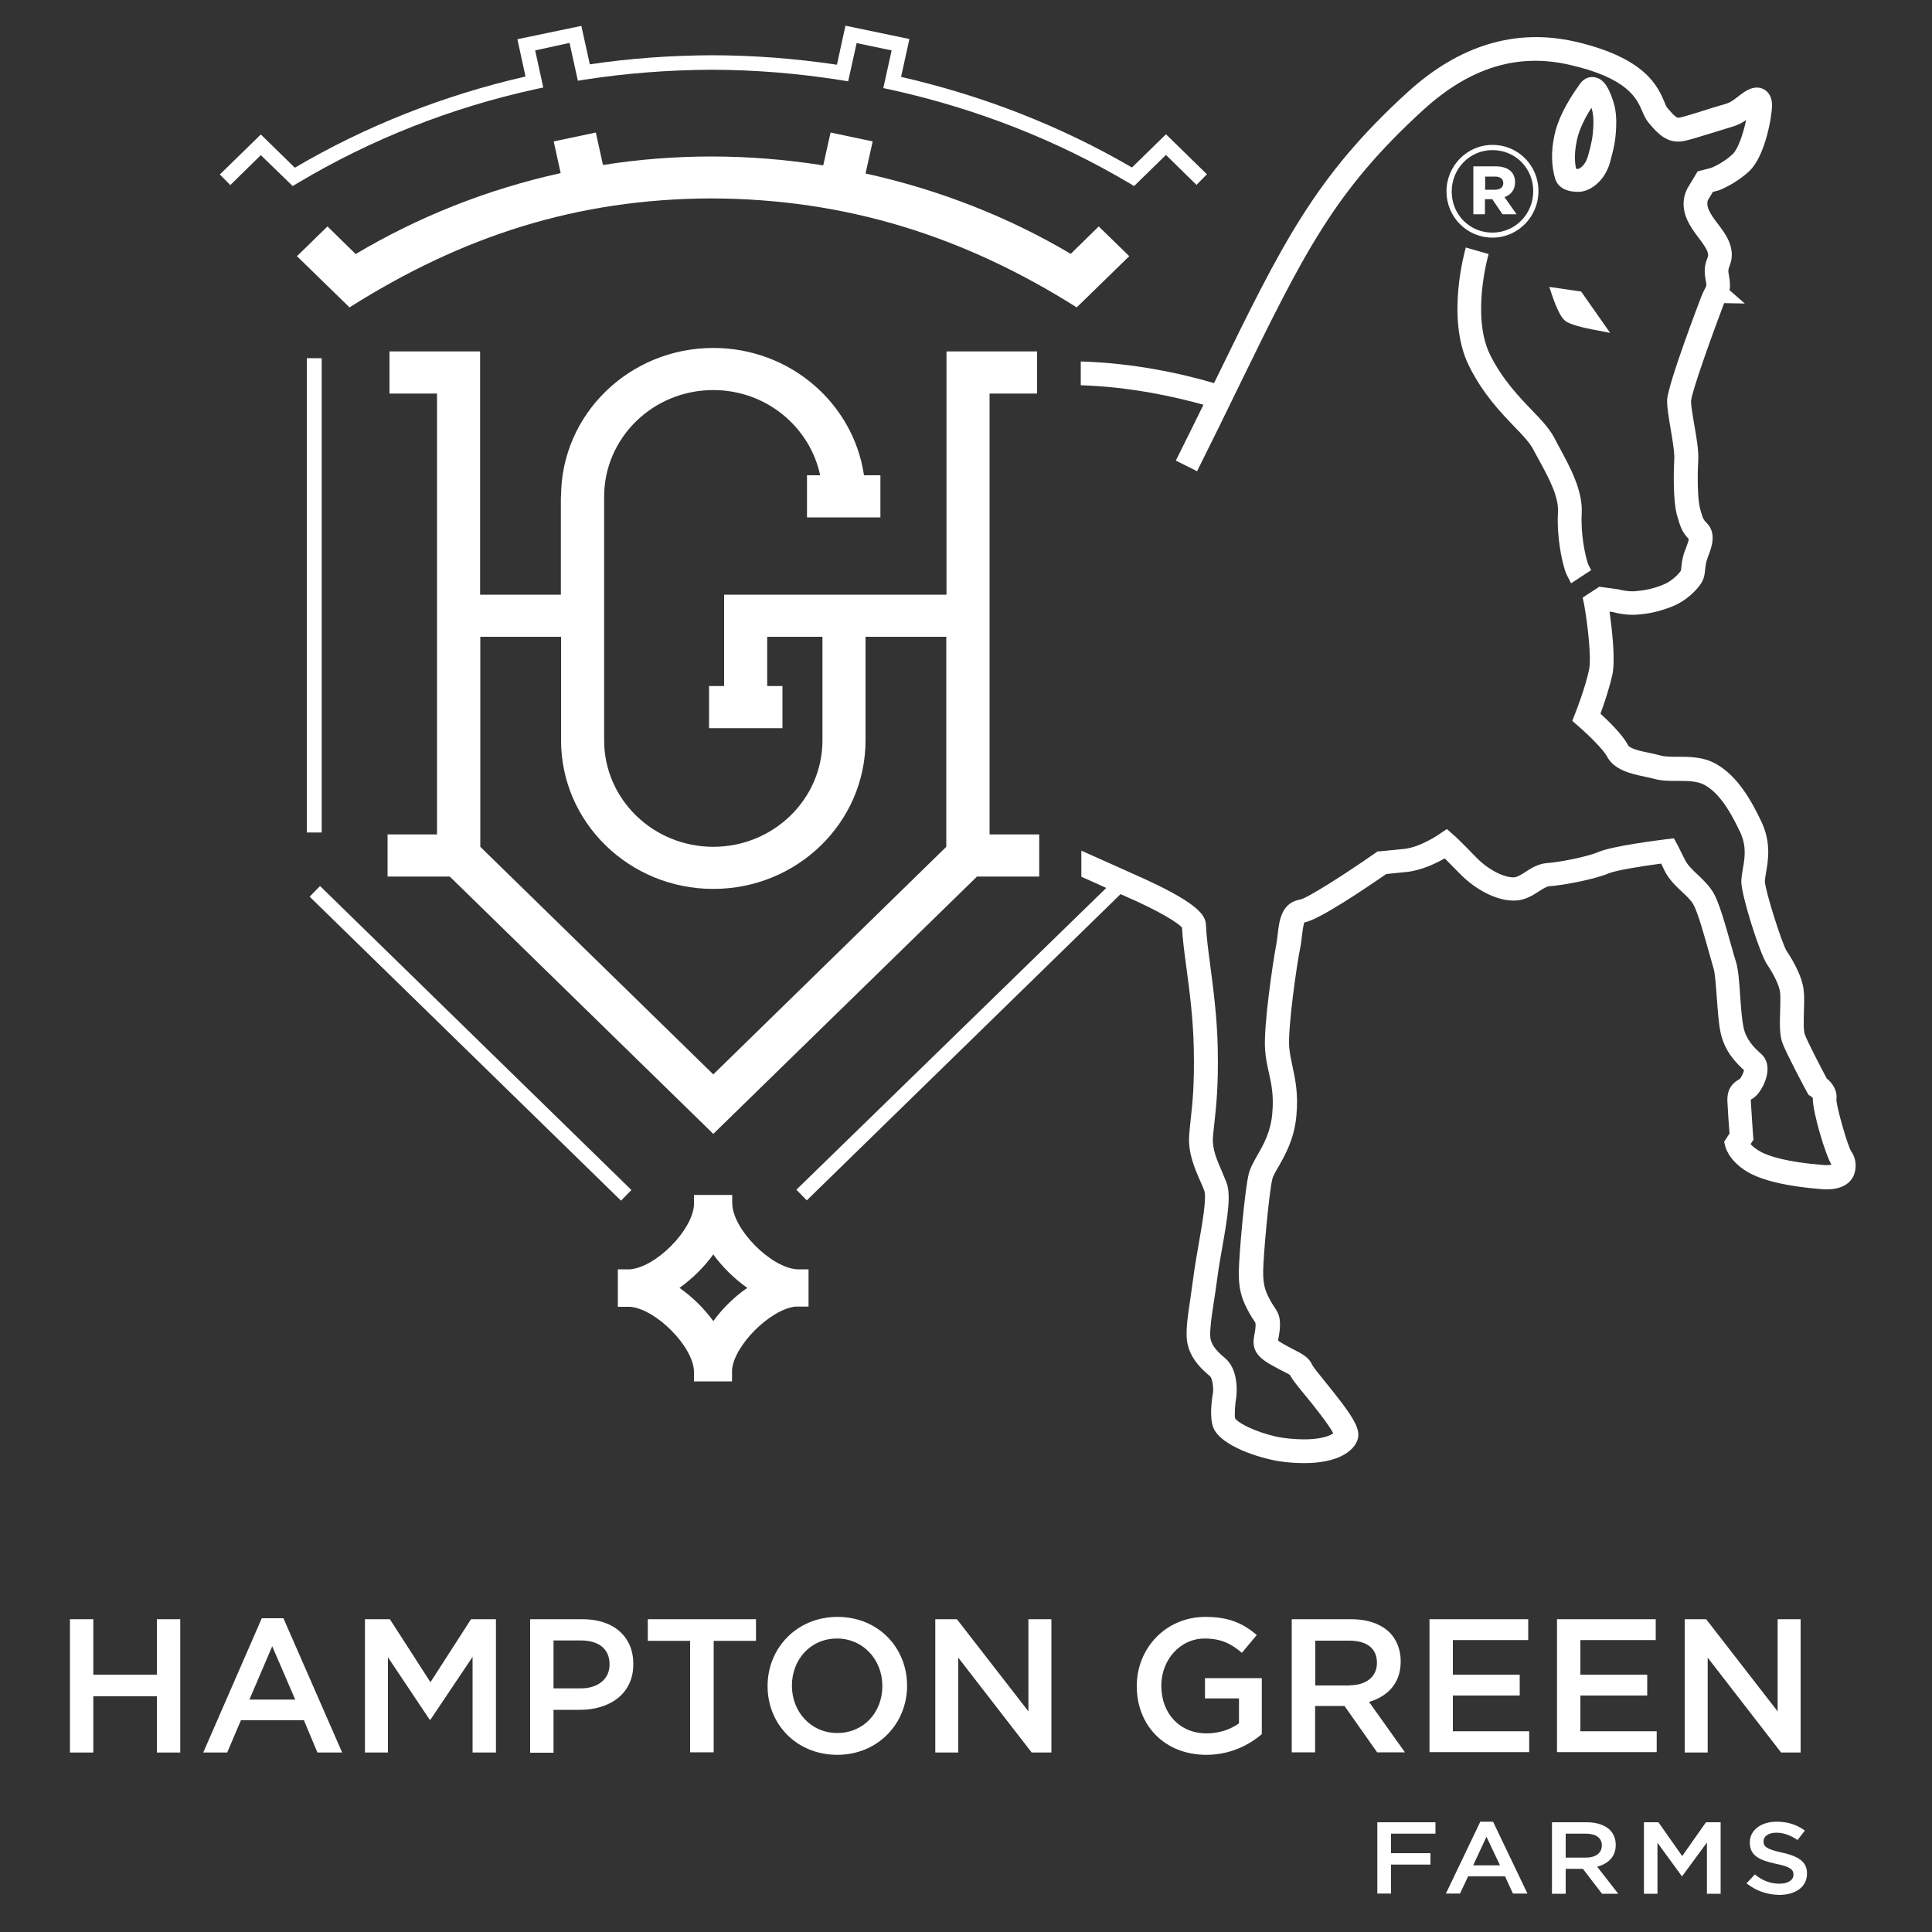 <?xml version="1.0" encoding="UTF-8"?>
<svg width="100px" height="100px" viewBox="0 0 100 100" version="1.1" xmlns="http://www.w3.org/2000/svg" xmlns:xlink="http://www.w3.org/1999/xlink">
    <rect x="0" y="0" width="100" height="100" fill="#333333" stroke="none"/>
    <g transform="translate(0, 0)" fill="#FFFFFF" fill-rule="nonzero">
      <g>
<path class="st0" d="M36.92,68.38c0.48-0.66,1.09-1.26,1.76-1.72c-0.67-0.47-1.28-1.07-1.76-1.73c-0.48,0.66-1.09,1.26-1.75,1.73
  C35.84,67.13,36.45,67.73,36.92,68.38 M35.93,61.85h1.97l0,0.42c0,1.32,1.96,3.32,3.34,3.43l0.61,0v1.93l-0.7,0
  c-1.32,0.17-3.16,2.02-3.26,3.28v0.59h-1.97l0-0.53c-0.05-1.28-1.95-3.2-3.29-3.33h-0.65V65.7h0.64c1.34-0.12,3.21-2.01,3.3-3.32
  V61.85z M29.04,25.7c0-4.25,3.53-7.69,7.88-7.69c3.97,0,7.25,2.86,7.8,6.59h0.85v2.18h-3.8V24.6h0.68
  c-0.53-2.51-2.8-4.41-5.53-4.41c-3.12,0-5.65,2.47-5.65,5.52v12.61c0,3.04,2.53,5.51,5.65,5.51c3.12,0,5.65-2.47,5.65-5.51v-5.36
  h-2.86v2.55l0.79,0v2.18h-3.8v-2.18l0.78,0v-4.73h11.51V18.19h4.69v2.18l-2.46,0v22.82h2.57v2.18h-3.22L36.92,58.69L23.28,45.37
  h-3.22v-2.18h2.56V20.37l-2.46,0v-2.18h4.69v12.59h4.18V25.7z M44.8,38.32c0,4.25-3.53,7.69-7.88,7.69s-7.88-3.44-7.88-7.69v-5.36
  h-4.18v10.87l12.06,11.78l12.06-11.78V32.96H44.8V38.32z M18.41,13.15c3.22-1.92,6.8-3.35,10.61-4.19l-0.36-1.64l2.18-0.46
  l0.37,1.68c1.83-0.29,3.71-0.44,5.61-0.44c1.96,0,3.89,0.16,5.79,0.46l0.38-1.7l2.18,0.46l-0.37,1.66
  c3.82,0.84,7.42,2.26,10.62,4.16l1.45-1.42l1.58,1.54l-2.72,2.65c-5.83-3.68-11.94-5.62-18.91-5.64
  c-6.97,0.02-12.91,1.96-18.73,5.64l-2.72-2.65l1.58-1.54L18.41,13.15z"/>

  <rect x="23.93" y="42.74" transform="matrix(0.699 -0.716 0.716 0.699 -31.302 33.67)" class="st0" width="0.77" height="22.51"/>
<rect x="15.88" y="18.54" class="st0" width="0.77" height="24.55"/>
<path class="st0" d="M15.15,9.63L13.5,8.03l-1.58,1.55l-0.54-0.55l2.12-2.07l1.76,1.72c3.69-2.17,7.71-3.75,11.94-4.72l-0.42-1.93
  l3.31-0.69l0.44,1.99c2.07-0.31,4.19-0.46,6.29-0.47c2.17,0,4.35,0.17,6.5,0.49l0.44-2.02l3.31,0.69l-0.43,1.96
  c4.28,0.98,8.3,2.56,11.95,4.69l1.76-1.72l2.12,2.07l-0.54,0.55l-1.58-1.55l-1.65,1.61l-0.25-0.15c-3.76-2.23-7.91-3.86-12.35-4.84
  l-0.38-0.08l0.43-1.95l-1.81-0.38l-0.44,1.98l-0.36-0.06c-2.22-0.35-4.49-0.54-6.74-0.54c-2.18,0.01-4.38,0.18-6.53,0.51
  l-0.36,0.06l-0.43-1.96L27.7,2.61l0.42,1.92l-0.38,0.08c-4.39,0.96-8.54,2.6-12.34,4.87L15.15,9.63z"/>
<g>
  <g>
    <path class="st0" d="M83.34,17.23l-0.93-0.18c-0.41-0.08-1.15-0.24-1.4-0.45c-0.11-0.09-0.27-0.27-0.51-0.87
      c-0.07-0.17-0.11-0.29-0.11-0.29l-0.2-0.59l1.65,0.24L83.34,17.23z"/>
    <path class="st0" d="M81.69,9.93C81.69,9.93,81.69,9.93,81.69,9.93c-0.87,0-1.12-0.43-1.2-0.69c-0.19-0.67-0.21-1.39-0.04-2.21
      c0.16-0.79,0.61-1.7,1.33-2.69C82.05,3.96,82.4,3.97,82.54,4c0.52,0.08,0.77,0.66,0.97,1.27c0.15,0.46,0.16,0.99,0.14,1.36
      c-0.03,0.62-0.1,0.99-0.32,1.79C83.05,9.4,82.28,9.93,81.69,9.93z M81.58,8.74c0.03,0,0.06,0,0.11,0
      c0.08-0.01,0.37-0.19,0.5-0.65c0.2-0.71,0.25-1,0.28-1.52c0.02-0.38-0.01-0.72-0.08-0.93c-0.01-0.02-0.01-0.04-0.02-0.06
      c-0.49,0.77-0.68,1.33-0.75,1.68C81.46,7.99,81.52,8.48,81.58,8.74z"/>
  </g>
  <g>
    <g>
      <path class="st0" d="M74.87,9.91V9.9c0-1.3,1.05-2.4,2.38-2.4c1.34,0,2.38,1.08,2.38,2.38V9.9c0,1.3-1.05,2.4-2.38,2.4
        C75.91,12.3,74.87,11.21,74.87,9.91z M79.36,9.9V9.89c0-1.16-0.9-2.12-2.11-2.12c-1.19,0-2.11,0.97-2.11,2.14v0.01
        c0,1.16,0.9,2.12,2.11,2.12C78.44,12.04,79.36,11.06,79.36,9.9z M76.26,8.61h1.16c0.58,0,1,0.26,1,0.82
        c0,0.4-0.22,0.66-0.55,0.77l0.63,0.89h-0.73l-0.53-0.78h-0.38v0.78h-0.6V8.61z M77.39,9.82c0.27,0,0.42-0.14,0.42-0.34
        c0-0.22-0.16-0.34-0.42-0.34h-0.52v0.68H77.39z"/>
    </g>
  </g>
</g>
<g>
  <path class="st1" d="M3.62,83.81h1.21v2.87h3.29v-2.87h1.21v6.9H8.12V87.8H4.83v2.91H3.62V83.81z"/>
  <path class="st1" d="M13.55,83.76h1.12l3.04,6.95h-1.28l-0.7-1.67h-3.26l-0.71,1.67h-1.24L13.55,83.76z M15.28,87.97l-1.19-2.76
    l-1.18,2.76H15.28z"/>
  <path class="st1" d="M18.89,83.81h1.29l2.1,3.26l2.1-3.26h1.29v6.9h-1.21v-4.95l-2.18,3.25h-0.04l-2.16-3.23v4.93h-1.19V83.81z"/>
  <path class="st1" d="M27.44,83.81h2.72c1.62,0,2.62,0.92,2.62,2.31v0.02c0,1.55-1.24,2.36-2.76,2.36h-1.37v2.22h-1.21V83.81z
     M30.06,87.39c0.92,0,1.49-0.51,1.49-1.23v-0.02c0-0.81-0.58-1.23-1.49-1.23h-1.41v2.48H30.06z"/>
  <path class="st1" d="M35.72,84.93h-2.19v-1.12h5.6v1.12h-2.19v5.77h-1.22V84.93z"/>
  <path class="st1" d="M39.73,87.28v-0.02c0-1.94,1.5-3.57,3.62-3.57s3.6,1.61,3.6,3.55v0.02c0,1.94-1.5,3.57-3.62,3.57
    C41.2,90.82,39.73,89.22,39.73,87.28z M45.67,87.28v-0.02c0-1.34-0.98-2.45-2.35-2.45c-1.37,0-2.33,1.09-2.33,2.43v0.02
    c0,1.34,0.98,2.44,2.35,2.44C44.71,89.7,45.67,88.62,45.67,87.28z"/>
  <path class="st1" d="M48.41,83.81h1.12l3.7,4.77v-4.77h1.19v6.9H53.4l-3.8-4.91v4.91h-1.19V83.81z"/>
  <path class="st1" d="M58.84,87.28v-0.02c0-1.93,1.48-3.57,3.56-3.57c1.2,0,1.94,0.33,2.65,0.94l-0.77,0.92
    c-0.53-0.45-1.05-0.74-1.93-0.74c-1.27,0-2.24,1.11-2.24,2.43v0.02c0,1.42,0.94,2.46,2.35,2.46c0.65,0,1.24-0.21,1.67-0.52v-1.29
    h-1.76v-1.05h2.94v2.9c-0.68,0.58-1.66,1.07-2.88,1.07C60.26,90.82,58.84,89.29,58.84,87.28z"/>
  <path class="st1" d="M66.87,83.81h3.07c0.87,0,1.55,0.26,1.99,0.69c0.36,0.37,0.57,0.89,0.57,1.49V86c0,1.13-0.68,1.81-1.64,2.09
    l1.86,2.61h-1.44l-1.69-2.4h-1.52v2.4h-1.21V83.81z M69.85,87.23c0.87,0,1.42-0.45,1.42-1.15v-0.02c0-0.74-0.53-1.14-1.43-1.14
    h-1.76v2.32H69.85z"/>
  <path class="st1" d="M73.99,83.81h5.11v1.08h-3.9v1.79h3.46v1.08H75.2v1.85h3.95v1.08h-5.16V83.81z"/>
  <path class="st1" d="M80.59,83.81h5.11v1.08h-3.9v1.79h3.46v1.08H81.8v1.85h3.95v1.08h-5.16V83.81z"/>
  <path class="st1" d="M87.19,83.81h1.12l3.7,4.77v-4.77h1.19v6.9h-1.01l-3.8-4.91v4.91h-1.19V83.81z"/>
</g>
<g>
  <path class="st1" d="M71.29,94.32h3.01v0.59H72v1.01h2.04v0.59H72v1.5h-0.71V94.32z"/>
  <path class="st1" d="M76.62,94.29h0.66l1.78,3.72h-0.75l-0.41-0.89h-1.91l-0.42,0.89h-0.73L76.62,94.29z M77.64,96.55l-0.7-1.48
    l-0.69,1.48H77.64z"/>
  <path class="st1" d="M80.33,94.32h1.8c0.51,0,0.91,0.14,1.17,0.37c0.21,0.2,0.33,0.47,0.33,0.8v0.01c0,0.61-0.4,0.97-0.96,1.12
    l1.09,1.4h-0.84l-0.99-1.29h-0.89v1.29h-0.71V94.32z M82.08,96.15c0.51,0,0.83-0.24,0.83-0.62v-0.01c0-0.4-0.31-0.61-0.84-0.61
    h-1.03v1.24H82.08z"/>
  <path class="st1" d="M85.08,94.32h0.76l1.23,1.75l1.23-1.75h0.76v3.7h-0.71v-2.65l-1.28,1.74h-0.02l-1.26-1.73v2.64h-0.7V94.32z"
    />
  <path class="st1" d="M90.4,97.48l0.43-0.46c0.39,0.31,0.78,0.48,1.28,0.48c0.44,0,0.72-0.19,0.72-0.46v-0.01
    c0-0.26-0.16-0.41-0.91-0.56c-0.86-0.19-1.35-0.42-1.35-1.1v-0.01c0-0.63,0.58-1.07,1.38-1.07c0.59,0,1.06,0.16,1.47,0.46
    l-0.38,0.49c-0.36-0.25-0.73-0.38-1.1-0.38c-0.42,0-0.66,0.2-0.66,0.44v0.01c0,0.28,0.18,0.41,0.96,0.58
    c0.85,0.19,1.29,0.47,1.29,1.08v0.01c0,0.69-0.6,1.1-1.44,1.1C91.47,98.07,90.89,97.87,90.4,97.48z"/>
</g>
<path class="st0" d="M82.18,29.14c-0.13-0.41-0.37-1.47-0.31-2.58c0.06-1.18-0.62-2.41-1.16-3.41c-0.09-0.17-0.18-0.33-0.26-0.49
  c-0.26-0.49-0.68-0.93-1.17-1.44c-0.67-0.7-1.51-1.57-2.15-2.85c-1-2.02-0.09-5.19-0.08-5.22l-0.59-0.17l0.59,0.17l-0.59-0.17
  l-0.59-0.17c-0.04,0.15-1.05,3.66,0.16,6.12c0.72,1.45,1.63,2.4,2.36,3.16c0.43,0.44,0.79,0.83,0.97,1.17
  c0.08,0.16,0.18,0.33,0.27,0.5c0.49,0.9,1.06,1.92,1.01,2.75c-0.07,1.29,0.2,2.51,0.37,3.03c0.05,0.16,0.19,0.43,0.31,0.65
  l1.04-0.68C82.26,29.33,82.19,29.19,82.18,29.14z"/>
<path class="st0" d="M95.81,59.58c-0.19-0.32-0.74-2.24-0.76-2.66c0.07-0.46-0.2-0.86-0.5-1.1c-0.41-0.77-1-1.92-1.13-2.27
  c-0.08-0.21-0.06-0.75-0.05-1.18c0.01-0.38,0.03-0.76-0.01-1.1c-0.08-0.81-0.69-1.76-0.88-2.04c-0.25-0.39-1.12-3.15-1.13-3.61
  c0-0.1,0.03-0.27,0.06-0.46c0.11-0.62,0.27-1.55-0.24-2.63c-0.5-1.05-1.21-2.35-2.35-2.99c-0.67-0.38-1.41-0.37-2.01-0.37
  c-0.32,0-0.63,0-0.84-0.06c-0.19-0.05-0.4-0.1-0.6-0.14c-0.4-0.08-1.01-0.21-1.11-0.41c-0.26-0.51-0.98-1.22-1.42-1.62
  c0.18-0.49,0.47-1.34,0.62-2.04c0.16-0.8-0.03-2.38-0.15-3.24l0.17,0.02c0.18,0.05,0.73,0.18,1.28,0.13
  c0.54-0.04,1.05-0.13,1.77-0.41c0.82-0.32,1.37-0.95,1.54-1.24c0.14-0.23,0.17-0.47,0.19-0.71c0.02-0.17,0.04-0.34,0.1-0.5
  l0.04-0.12c0.19-0.49,0.47-1.22-0.06-1.76c-0.18-0.19-0.19-0.2-0.34-0.72c-0.13-0.46-0.15-1.64-0.1-2.51
  c0.03-0.51-0.09-1.21-0.21-1.88c-0.08-0.48-0.17-0.98-0.16-1.21c0.03-0.47,1.1-3.45,1.68-4.98c0.01-0.03,0.02-0.06,0.03-0.08
  l1.07,0.02l-0.79-0.69c0.04-0.21,0.03-0.45-0.04-0.82c-0.04-0.21-0.02-0.26,0.03-0.4c0.07-0.19,0.19-0.49,0.09-0.96
  c-0.1-0.48-0.4-0.88-0.69-1.26c-0.19-0.25-0.36-0.48-0.46-0.71c-0.13-0.29-0.06-0.48-0.05-0.51l0.26-0.43l0.25-0.06l0.06-0.02
  c0.03-0.01,0.85-0.32,1.57-0.99c0.83-0.78,1.18-2.85,1.18-3.41c0-0.54-0.28-0.76-0.45-0.84C90.78,4.37,90.29,4.74,90,4.97
  c-0.46,0.35-0.46,0.35-1.03,0.51c-0.25,0.07-0.53,0.16-0.81,0.25c-0.47,0.15-0.95,0.3-1.24,0.36c-0.12,0.02-0.21-0.02-0.64-0.53
  c-0.03-0.04-0.09-0.18-0.13-0.28c-0.34-0.8-0.97-2.29-4.64-3.13c-3.06-0.69-5.97,0.18-8.64,2.61c-4.81,4.38-6.51,7.86-9.89,14.78
  c-0.05,0.09-0.09,0.19-0.14,0.29c-1.74-0.51-4.18-1.04-6.9-1.12v1.23c2.57,0.08,4.88,0.6,6.35,1.01c-0.44,0.9-0.92,1.87-1.43,2.89
  l1.1,0.55c0.79-1.58,1.5-3.03,2.12-4.31c3.42-7,4.98-10.19,9.61-14.41c2.39-2.17,4.85-2.93,7.53-2.32c3.05,0.69,3.5,1.76,3.78,2.4
  c0.09,0.22,0.18,0.42,0.33,0.6c0.44,0.52,0.95,1.12,1.82,0.95c0.35-0.07,0.84-0.23,1.37-0.39c0.27-0.08,0.54-0.17,0.78-0.24
  c0.58-0.17,0.75-0.23,1.08-0.46c-0.14,0.66-0.4,1.48-0.69,1.76c-0.46,0.44-1,0.67-1.12,0.72l-0.7,0.18l-0.5,0.83
  c-0.09,0.15-0.44,0.8-0.04,1.68c0.16,0.35,0.39,0.67,0.6,0.94c0.21,0.28,0.42,0.57,0.47,0.78c0.02,0.12,0.02,0.14-0.03,0.27
  c-0.08,0.21-0.2,0.53-0.09,1.09c0.05,0.26,0.04,0.33,0.04,0.33c0,0.02-0.03,0.07-0.05,0.11c-0.05,0.1-0.13,0.24-0.21,0.45
  c-0.07,0.18-1.74,4.54-1.77,5.37c-0.01,0.36,0.08,0.87,0.18,1.47c0.1,0.58,0.21,1.24,0.19,1.6c-0.04,0.74-0.06,2.19,0.15,2.91
  c0.18,0.63,0.27,0.85,0.6,1.2c-0.01,0.12-0.11,0.36-0.16,0.51l-0.05,0.12c-0.11,0.3-0.15,0.58-0.17,0.79
  c-0.01,0.09-0.02,0.2-0.03,0.22c-0.08,0.13-0.44,0.54-0.93,0.73c-0.58,0.23-0.98,0.29-1.43,0.33c-0.34,0.03-0.76-0.06-0.89-0.1
  l-0.97-0.13l-0.86,0.56L82,31.32c0.17,0.96,0.38,2.71,0.25,3.34c-0.19,0.92-0.7,2.23-0.71,2.24l-0.16,0.41l0.33,0.29
  c0.5,0.43,1.28,1.2,1.46,1.54c0.37,0.72,1.25,0.91,1.96,1.06c0.19,0.04,0.37,0.08,0.52,0.12c0.37,0.1,0.78,0.1,1.18,0.1
  c0.52,0,1.01,0,1.4,0.21c0.65,0.36,1.22,1.12,1.84,2.44c0.34,0.73,0.24,1.35,0.14,1.89c-0.04,0.24-0.08,0.47-0.08,0.69
  c0.01,0.71,0.95,3.71,1.34,4.28c0.31,0.45,0.64,1.09,0.67,1.46c0.02,0.26,0.01,0.61,0,0.95c-0.02,0.62-0.04,1.21,0.12,1.65
  c0.21,0.56,1.16,2.34,1.27,2.54l0.08,0.14l0.13,0.08c0.03,0.02,0.07,0.06,0.09,0.08c-0.02,0.71,0.68,3.03,0.97,3.45
  c-0.07,0.02-0.2,0.04-0.43,0.02c-1.88-0.15-2.79-0.45-3.21-0.67c-0.28-0.15-0.45-0.3-0.55-0.41l0.15-0.23l-0.02-0.21
  c0-0.01-0.09-1.26-0.12-1.83c0-0.01,0-0.02,0-0.03c0.1-0.06,0.23-0.14,0.36-0.29c0.4-0.49,0.81-1.49,0.19-2.07l-0.07-0.06
  c-0.3-0.28-0.72-0.67-0.86-1.34c-0.08-0.4-0.13-1.03-0.17-1.63c-0.05-0.75-0.1-1.39-0.22-1.76c-0.05-0.14-0.13-0.43-0.22-0.75
  c-0.35-1.25-0.66-2.33-0.95-2.82c-0.22-0.37-0.52-0.65-0.8-0.92c-0.27-0.25-0.52-0.49-0.66-0.76c-0.35-0.71-0.38-0.76-0.38-0.76
  l-0.2-0.37l-0.41,0.05c-0.46,0.06-2.78,0.35-3.5,0.66c-0.58,0.25-2.03,0.53-2.63,0.57c-0.48,0.03-0.85,0.27-1.14,0.46
  c-0.22,0.14-0.41,0.26-0.58,0.28c-0.45,0.03-1.28-0.32-1.98-1.04c-0.82-0.85-1.13-1.13-1.15-1.14l-0.36-0.32l-0.4,0.27
  c-0.01,0.01-0.97,0.67-1.81,0.76c-0.97,0.1-1.2,0.12-1.21,0.12l-0.17,0.01l-0.14,0.1c-1.55,1.08-3.46,2.3-3.86,2.39
  c-0.98,0.16-1.09,1.12-1.16,1.75c-0.02,0.19-0.05,0.39-0.08,0.58c-0.17,0.86-0.67,4.25-0.58,5.44c0.03,0.43,0.11,0.8,0.19,1.16
  c0.14,0.63,0.27,1.22,0.18,2.18c-0.09,0.93-0.44,1.55-0.76,2.11c-0.19,0.34-0.38,0.66-0.46,1c-0.2,0.81-0.5,4.15-0.51,5.07
  c-0.01,1.04,0.23,1.54,0.56,2.14c0.08,0.15,0.16,0.26,0.22,0.35c0.1,0.15,0.1,0.15,0.08,0.41c-0.01,0.12-0.03,0.22-0.05,0.31
  c-0.12,0.6-0.04,1.04,0.72,1.5c0.28,0.17,0.53,0.29,0.73,0.4c0.15,0.07,0.32,0.16,0.4,0.22c0.09,0.2,0.3,0.46,0.8,1.07
  c0.41,0.5,1.21,1.5,1.43,1.94c-0.24,0.17-0.97,0.44-2.54,0.24c-0.95-0.12-2.25-0.64-2.54-1.01c-0.04-0.18-0.01-0.72,0.07-1.18
  L64,72.18c0.02-0.22,0.08-1.33-0.6-1.89c-0.52-0.43-0.75-0.77-0.76-1.14c-0.01-0.42,0.06-0.94,0.18-1.71
  c0.06-0.39,0.13-0.85,0.2-1.38c0.06-0.47,0.16-1.01,0.25-1.53c0.29-1.65,0.45-2.7,0.21-3.33c-0.07-0.18-0.15-0.37-0.23-0.56
  c-0.25-0.57-0.51-1.15-0.47-1.77c0.02-0.25,0.05-0.5,0.08-0.78c0.09-0.84,0.21-1.9,0.17-3.83c-0.03-1.57-0.23-3.09-0.39-4.31
  c-0.11-0.82-0.2-1.53-0.22-2.07c-0.02-0.45-0.27-1.04-3.08-2.34c-0.3-0.14-2.34-1.05-3.37-1.51v1.35c0.4,0.18,0.86,0.38,1.29,0.58
  L41.22,61.58l0.54,0.55L58,46.28c0.4,0.18,0.71,0.32,0.81,0.36c1.79,0.83,2.26,1.25,2.37,1.37c0.03,0.58,0.12,1.28,0.23,2.09
  c0.17,1.25,0.35,2.67,0.38,4.17c0.04,1.86-0.07,2.86-0.16,3.67c-0.03,0.29-0.06,0.56-0.08,0.83c-0.06,0.92,0.29,1.71,0.57,2.35
  c0.08,0.17,0.15,0.34,0.21,0.5c0.14,0.36-0.11,1.76-0.27,2.68c-0.09,0.53-0.19,1.08-0.26,1.58c-0.07,0.53-0.14,0.98-0.19,1.36
  c-0.12,0.81-0.21,1.4-0.19,1.93c0.03,0.96,0.66,1.61,1.21,2.06c0.1,0.09,0.18,0.49,0.16,0.82c-0.12,0.68-0.19,1.58,0.1,2.02
  c0.61,0.93,2.61,1.47,3.43,1.58c0.44,0.06,0.83,0.08,1.19,0.08c1.66,0,2.5-0.56,2.74-1.16c0.23-0.59-0.2-1.25-1.7-3.1
  c-0.25-0.31-0.56-0.69-0.63-0.82c-0.16-0.39-0.53-0.58-0.96-0.8c-0.19-0.1-0.41-0.21-0.64-0.35c-0.09-0.05-0.14-0.09-0.17-0.12
  c0.01-0.03,0.01-0.06,0.02-0.09c0.02-0.12,0.05-0.27,0.07-0.46c0.05-0.62-0.05-0.84-0.28-1.18c-0.05-0.07-0.1-0.15-0.17-0.27
  c-0.26-0.47-0.41-0.78-0.41-1.54c0.01-0.91,0.31-4.12,0.47-4.79c0.04-0.18,0.18-0.42,0.34-0.69c0.34-0.6,0.8-1.41,0.91-2.6
  c0.11-1.15-0.06-1.9-0.2-2.56c-0.07-0.33-0.14-0.65-0.17-0.99c-0.08-1,0.39-4.28,0.56-5.1c0.05-0.24,0.08-0.48,0.1-0.69
  c0.03-0.23,0.07-0.57,0.13-0.68c0,0,0,0,0,0c0.72-0.11,3.1-1.72,4.23-2.5c0.17-0.02,0.5-0.05,1.08-0.11
  c0.74-0.08,1.49-0.44,1.95-0.7c0.17,0.17,0.42,0.42,0.75,0.76c0.89,0.92,2.04,1.48,2.95,1.42c0.49-0.03,0.87-0.28,1.17-0.47
  c0.21-0.14,0.4-0.26,0.56-0.27c0.71-0.05,2.3-0.35,3.04-0.66c0.37-0.16,1.73-0.38,2.73-0.51c0.05,0.09,0.1,0.21,0.17,0.35
  c0.23,0.47,0.59,0.81,0.91,1.11c0.24,0.22,0.46,0.43,0.59,0.66c0.23,0.39,0.61,1.77,0.82,2.52c0.1,0.36,0.18,0.64,0.23,0.81
  c0.07,0.23,0.12,0.92,0.16,1.47c0.05,0.64,0.09,1.31,0.19,1.79c0.21,1.04,0.86,1.65,1.22,1.98c-0.02,0.12-0.12,0.33-0.21,0.45
  c-0.02,0.01-0.03,0.02-0.05,0.03c-0.31,0.18-0.63,0.46-0.6,1.15c0.02,0.45,0.08,1.27,0.11,1.65l-0.28,0.43l0.07,0.27
  c0.04,0.13,0.27,0.83,1.29,1.37c0.77,0.4,2.01,0.68,3.69,0.81c1.01,0.08,1.44-0.3,1.63-0.64C96.12,60.48,96.09,59.97,95.81,59.58z"
  />
</g>
    </g>
</svg>
